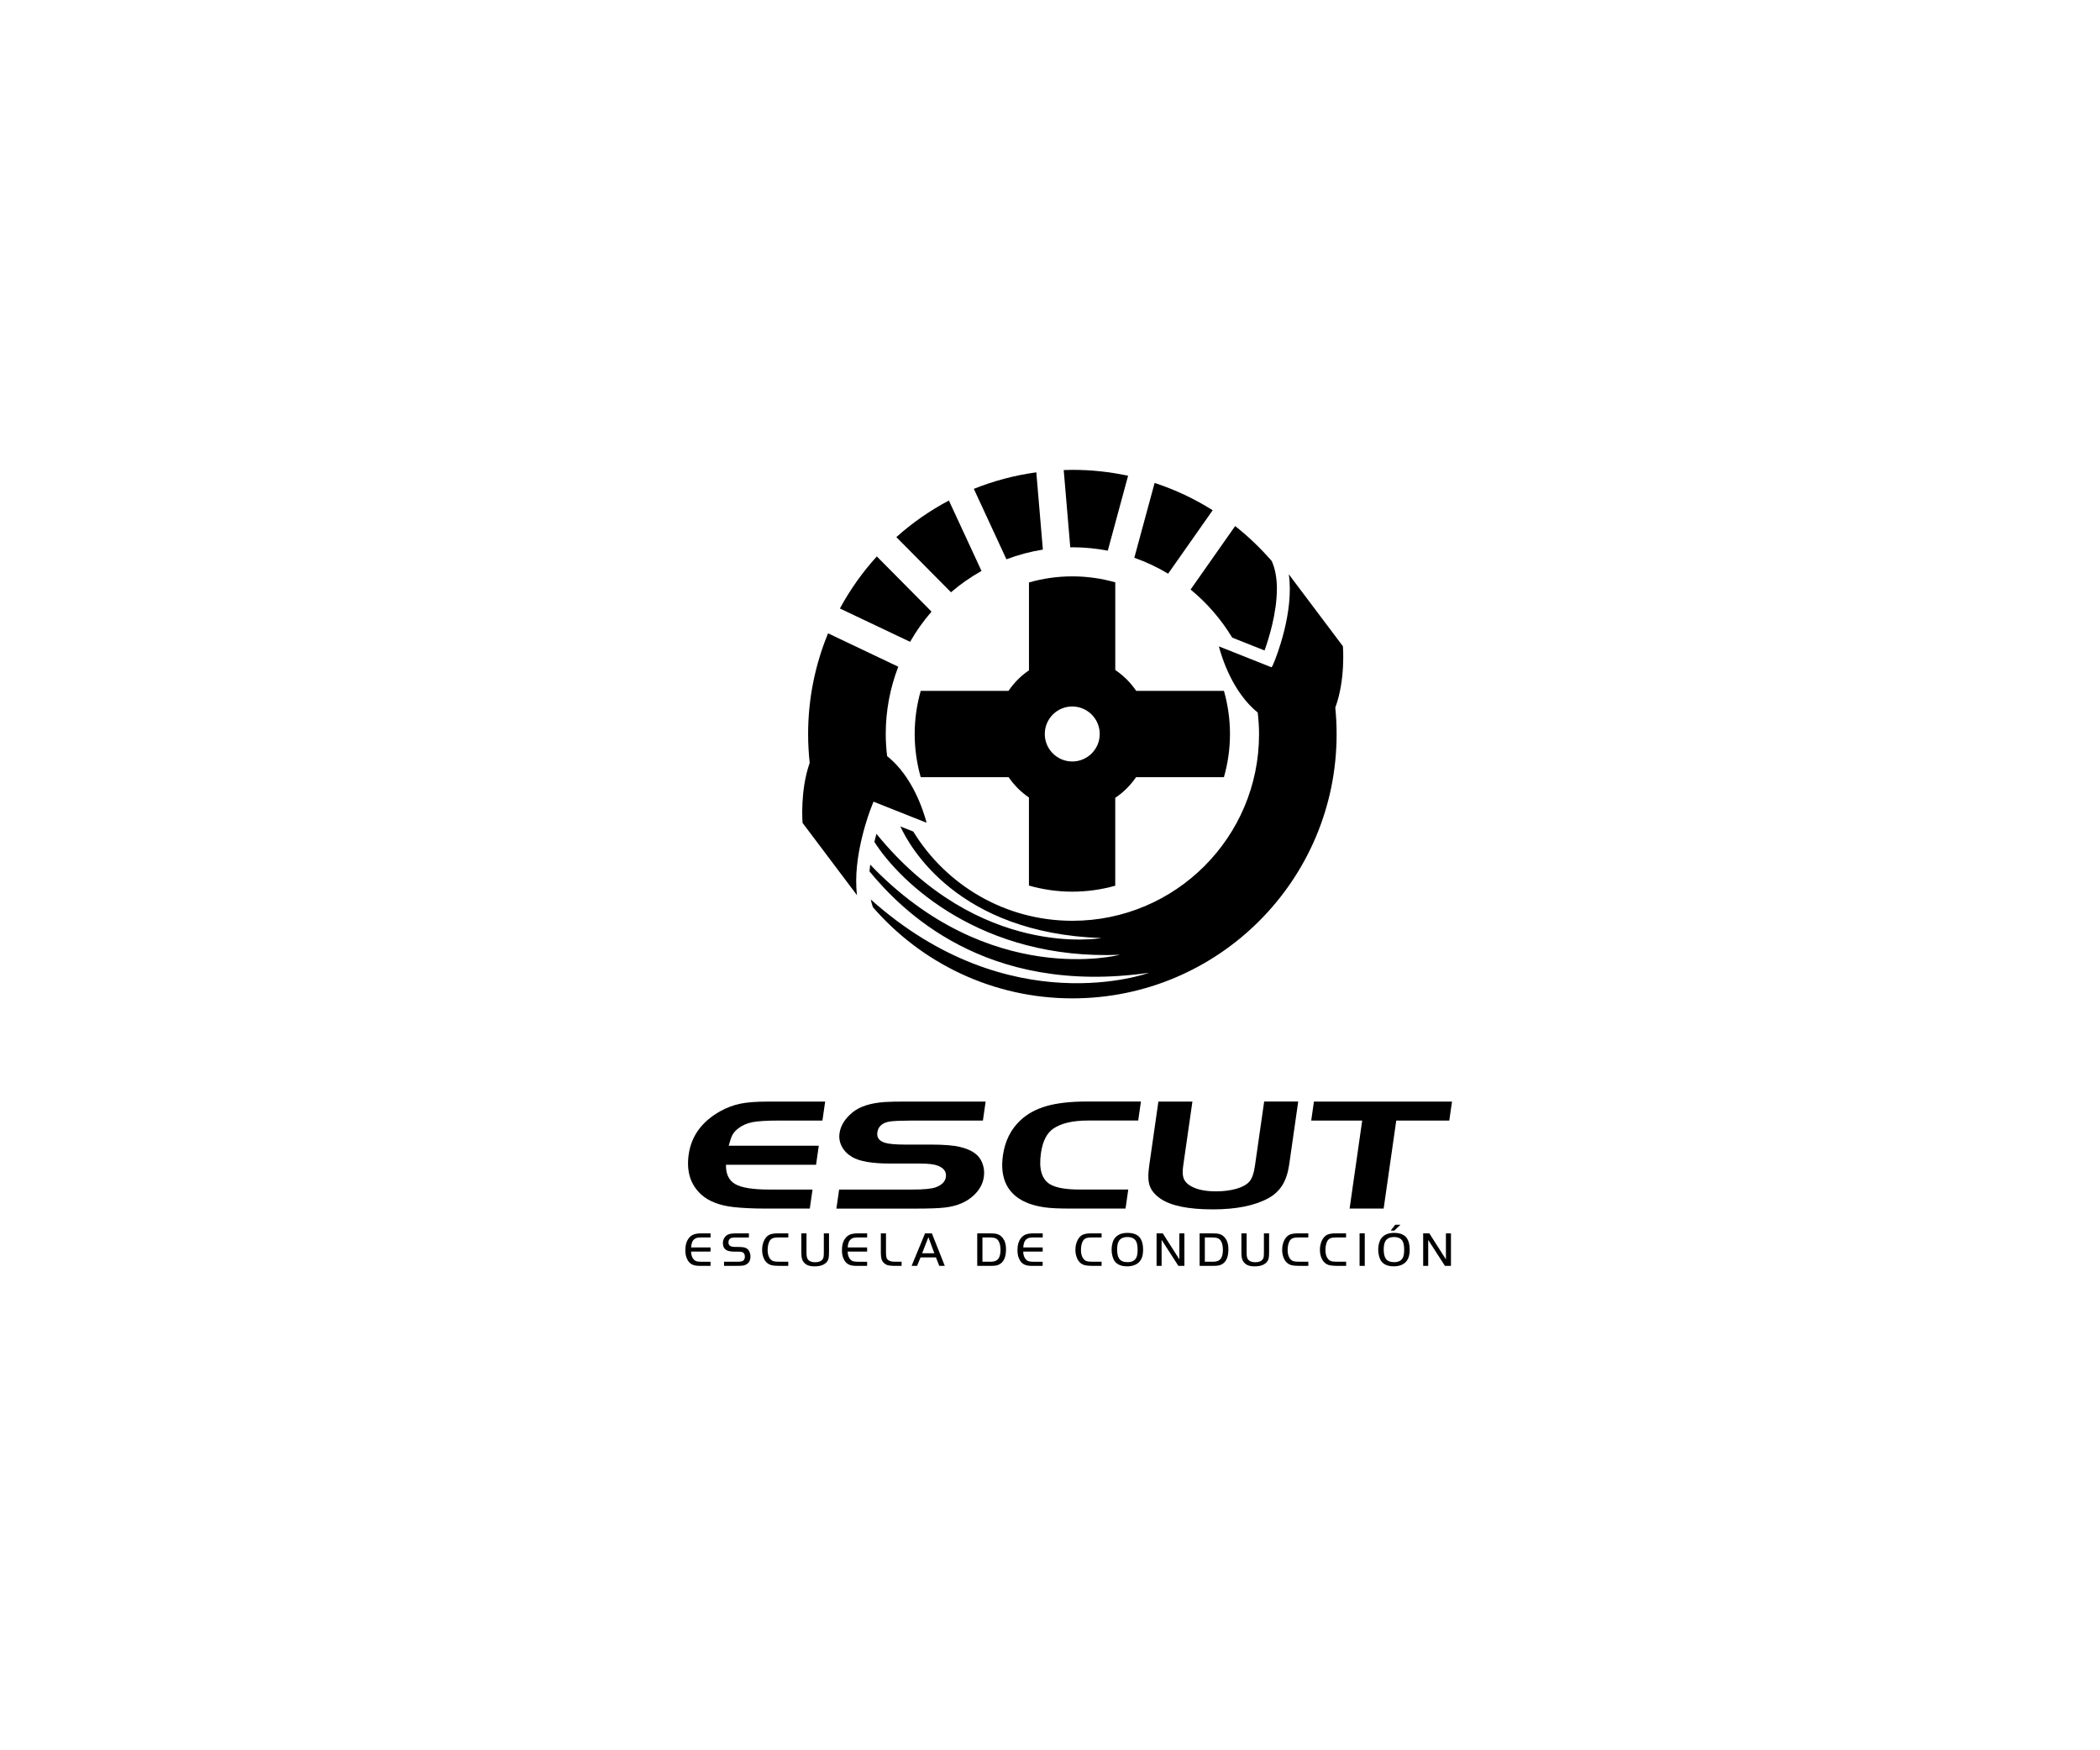 <svg xmlns="http://www.w3.org/2000/svg" id="Capa_1" data-name="Capa 1" viewBox="0 0 600 500"><defs><style>      .cls-1 {        stroke-width: 0px;      }    </style></defs><g><g><path class="cls-1" d="M235.76,314.68l-.78,5.43h-12.7c-3.33,0-5.77.16-7.32.46-1.55.31-2.89.9-4.03,1.78-.76.6-1.3,1.2-1.64,1.81-.33.61-.69,1.66-1.09,3.14h25.74l-.78,5.43h-25.74c-.05,2.66.84,4.5,2.66,5.54,1.82,1.04,5.08,1.55,9.8,1.55h12.27l-.78,5.43h-12.7c-3.44,0-6.45-.14-9.03-.42-4.05-.45-7.15-1.65-9.31-3.61-3.06-2.81-4.25-6.61-3.56-11.42.76-5.33,3.81-9.47,9.13-12.42,1.82-1,3.71-1.7,5.66-2.1,1.96-.4,4.53-.59,7.73-.59h16.46Z"></path><path class="cls-1" d="M238.97,345.25l.78-5.43h20.88c3.35,0,5.61-.22,6.79-.67,1.7-.65,2.64-1.61,2.83-2.91.21-1.48-.57-2.58-2.34-3.26-1.02-.39-2.7-.59-5.04-.59h-8.48c-5.19,0-8.83-.62-10.94-1.88-1.32-.79-2.3-1.79-2.93-2.99-.63-1.2-.85-2.48-.65-3.83.31-2.15,1.53-4.11,3.66-5.88,2.08-1.72,5.16-2.71,9.25-3,1.38-.09,3.42-.13,6.13-.13h22.7l-.78,5.43h-20.48c-3.07.02-5.12.11-6.15.27-2.11.34-3.29,1.39-3.53,3.11-.21,1.47.51,2.45,2.16,2.96,1.11.34,3.01.52,5.7.52h7.34c3.75,0,6.52.22,8.31.65,3.14.73,5.17,2.02,6.12,3.86.77,1.48,1.03,3.06.79,4.75-.27,1.86-1.14,3.52-2.63,5-2.09,2.09-4.96,3.34-8.61,3.74-1.77.19-4.4.29-7.88.29h-23Z"></path><path class="cls-1" d="M322.36,339.82l-.78,5.43h-15.95c-3.04,0-5.34-.11-6.92-.32-5.5-.73-9.18-2.83-11.05-6.29-1.23-2.31-1.6-5.18-1.11-8.6.59-4.1,2.26-7.45,5.02-10.03,1.98-1.85,4.48-3.2,7.5-4.06,3.01-.85,6.82-1.28,11.42-1.28h15.49l-.78,5.43h-14.38c-4.35,0-7.65.78-9.9,2.33-1.86,1.29-3.03,3.62-3.51,7-.65,4.51.23,7.48,2.64,8.9,1.69.98,4.46,1.48,8.32,1.48h14.01Z"></path><path class="cls-1" d="M340.69,314.68l-2.63,18.32c-.21,1.46-.19,2.59.05,3.4.24.81.76,1.49,1.55,2.06,1.76,1.25,4.36,1.87,7.77,1.87,2.19,0,4.13-.25,5.83-.74,1.7-.49,2.92-1.16,3.67-2.01.77-.86,1.32-2.39,1.63-4.59l2.63-18.32h9.73l-2.58,18c-.34,2.38-.99,4.34-1.95,5.89-.96,1.55-2.3,2.8-4.02,3.74-3.9,2.12-9.18,3.18-15.84,3.18-7.06,0-12.08-1.04-15.04-3.11-1.54-1.09-2.54-2.3-3-3.62-.46-1.33-.51-3.19-.17-5.59l2.65-18.48h9.73Z"></path><path class="cls-1" d="M389.2,320.11h-14.57l.78-5.43h39.45l-.78,5.43h-15.15l-3.6,25.14h-9.73l3.6-25.14Z"></path></g><g><path class="cls-1" d="M203.02,352.33v1.18h-2.71c-.5,0-.89.03-1.16.1-.28.07-.52.19-.74.36-.3.24-.52.55-.67.92-.15.37-.24.85-.28,1.46h5.55v1.18h-5.55c-.01.67.13,1.27.44,1.82.23.4.52.68.87.85.35.16.84.24,1.46.24h2.78v1.18h-3.05c-.78,0-1.41-.09-1.9-.27-.87-.31-1.51-1.01-1.91-2.08-.22-.57-.33-1.28-.33-2.12,0-1.12.18-2.02.53-2.72.39-.77.9-1.31,1.5-1.63.61-.32,1.45-.47,2.54-.47h2.62Z"></path><path class="cls-1" d="M206.87,361.62v-1.18h4.01c.62,0,1.06-.08,1.33-.23.41-.24.61-.64.61-1.2,0-.72-.27-1.17-.8-1.34-.24-.08-.71-.12-1.42-.12h-.77c-1.07,0-1.84-.15-2.3-.44-.66-.42-.99-1.08-.99-1.98,0-.59.15-1.12.46-1.58.29-.45.68-.76,1.15-.94.47-.18,1.14-.27,2-.27h3.82v1.18h-3.82c-.4,0-.71.02-.93.06-.22.03-.4.11-.56.21-.35.23-.53.6-.53,1.13,0,.46.16.79.47.99.31.2.83.3,1.55.3h.56c.79,0,1.39.04,1.77.11.39.07.71.2.97.39.3.23.54.54.71.94.17.39.26.83.26,1.3,0,1.1-.43,1.87-1.29,2.31-.27.14-.57.23-.91.28-.34.05-.84.07-1.51.07h-3.82Z"></path><path class="cls-1" d="M225.22,360.43v1.18h-2.88c-.83,0-1.48-.07-1.97-.2-.96-.27-1.68-.91-2.13-1.92-.33-.72-.49-1.54-.49-2.46,0-1.08.22-2.04.67-2.86.37-.69.84-1.17,1.41-1.44.57-.27,1.38-.4,2.43-.4h2.97v1.18h-2.88c-.63,0-1.11.05-1.43.15-.32.1-.59.28-.81.54-.25.29-.44.69-.58,1.2-.14.51-.21,1.07-.21,1.68,0,1.15.27,2.03.8,2.63.25.28.54.47.87.57.33.1.82.15,1.47.15h2.76Z"></path><path class="cls-1" d="M230.43,352.33v5.52c0,.52.03.93.1,1.23.07.3.17.55.33.74.4.51,1.08.76,2.03.76,1.05,0,1.78-.3,2.18-.89.12-.17.2-.39.24-.67.04-.27.07-.7.07-1.29v-5.4h1.48v5.4c0,.81-.05,1.41-.14,1.79-.18.77-.69,1.36-1.53,1.77-.64.31-1.47.47-2.48.47-.91,0-1.64-.15-2.18-.44-.71-.38-1.18-.97-1.41-1.76-.11-.39-.17-.96-.17-1.71v-5.52h1.48Z"></path><path class="cls-1" d="M247.76,352.33v1.18h-2.71c-.5,0-.88.03-1.16.1-.27.07-.52.19-.74.36-.3.24-.52.55-.67.92-.15.37-.24.85-.28,1.46h5.55v1.18h-5.55c-.01.67.13,1.27.44,1.82.23.4.52.68.87.85.35.16.83.24,1.46.24h2.78v1.18h-3.05c-.78,0-1.41-.09-1.9-.27-.87-.31-1.51-1.01-1.91-2.08-.22-.57-.33-1.28-.33-2.12,0-1.12.18-2.02.53-2.72.39-.77.9-1.31,1.5-1.63.61-.32,1.45-.47,2.54-.47h2.62Z"></path><path class="cls-1" d="M251.66,352.33h1.48v5.4c0,.58.03,1.03.1,1.34.07.31.18.56.34.73.43.43,1.1.64,2.02.63h2v1.18h-2.29c-.72,0-1.3-.07-1.72-.2-.43-.13-.8-.37-1.13-.71-.29-.3-.5-.66-.61-1.08-.12-.42-.18-.99-.18-1.72v-5.58Z"></path><path class="cls-1" d="M260.46,361.62l3.84-9.29h1.95l3.69,9.29h-1.58l-.95-2.42h-4.4l-.99,2.42h-1.58ZM265.25,353.44l-1.78,4.57h3.48l-1.69-4.57Z"></path><path class="cls-1" d="M279.22,352.33h3.56c.98,0,1.71.07,2.16.21.85.27,1.52.87,1.99,1.8.33.66.5,1.51.5,2.55,0,2.07-.56,3.46-1.69,4.18-.34.22-.71.36-1.09.44-.38.08-.96.11-1.74.11h-3.7v-9.29ZM280.7,353.51v6.93h2.37c1.05,0,1.79-.31,2.21-.92.39-.55.58-1.37.58-2.43,0-1.2-.22-2.11-.67-2.73-.21-.3-.49-.52-.83-.65-.34-.13-.81-.2-1.39-.2h-2.27Z"></path><path class="cls-1" d="M297.92,352.33v1.18h-2.71c-.5,0-.89.03-1.16.1-.28.07-.52.19-.74.36-.3.24-.52.55-.67.92-.15.37-.24.85-.28,1.46h5.55v1.18h-5.55c-.01.67.13,1.27.44,1.82.23.4.52.68.87.85.35.16.83.24,1.45.24h2.78v1.18h-3.05c-.78,0-1.41-.09-1.9-.27-.87-.31-1.51-1.01-1.91-2.08-.22-.57-.33-1.28-.33-2.12,0-1.12.18-2.02.53-2.72.39-.77.9-1.31,1.5-1.63.61-.32,1.45-.47,2.53-.47h2.62Z"></path><path class="cls-1" d="M314.74,360.43v1.18h-2.88c-.83,0-1.48-.07-1.97-.2-.97-.27-1.68-.91-2.13-1.92-.33-.72-.5-1.54-.5-2.46,0-1.08.23-2.04.67-2.86.37-.69.84-1.17,1.41-1.44.57-.27,1.38-.4,2.43-.4h2.97v1.18h-2.88c-.63,0-1.11.05-1.43.15-.32.1-.59.28-.81.54-.24.29-.44.69-.57,1.2-.14.51-.21,1.07-.21,1.68,0,1.15.27,2.03.8,2.63.25.28.54.47.87.57.33.1.82.15,1.47.15h2.76Z"></path><path class="cls-1" d="M322.17,352.2c1.75,0,2.97.53,3.67,1.58.51.78.76,1.85.76,3.22,0,1.68-.42,2.9-1.27,3.66-.81.73-1.91,1.09-3.3,1.09-1.59,0-2.74-.46-3.47-1.36-.29-.36-.52-.85-.7-1.47-.17-.62-.26-1.27-.26-1.94s.09-1.33.27-1.95c.18-.61.43-1.1.75-1.46.39-.46.88-.8,1.45-1.03.58-.22,1.27-.34,2.08-.35ZM322.15,353.38c-1.28,0-2.14.44-2.58,1.34-.27.54-.39,1.29-.39,2.24,0,1.15.19,2.02.58,2.59.45.67,1.25,1.01,2.38,1.01,1.28,0,2.13-.45,2.55-1.35.23-.5.34-1.22.34-2.18,0-1.17-.17-2.02-.5-2.55-.46-.73-1.25-1.09-2.37-1.1Z"></path><path class="cls-1" d="M331.89,354.21v7.41h-1.44v-9.29h1.77l4.74,7.43v-7.43h1.44v9.29h-1.72l-4.78-7.41Z"></path><path class="cls-1" d="M342.76,352.33h3.56c.98,0,1.71.07,2.16.21.85.27,1.52.87,1.99,1.8.33.66.5,1.51.5,2.55,0,2.07-.56,3.46-1.69,4.18-.34.22-.71.36-1.09.44-.38.08-.96.11-1.74.11h-3.7v-9.29ZM344.24,353.51v6.93h2.37c1.05,0,1.79-.31,2.21-.92.39-.55.58-1.37.58-2.43,0-1.2-.22-2.11-.66-2.73-.22-.3-.49-.52-.84-.65-.34-.13-.81-.2-1.39-.2h-2.26Z"></path><path class="cls-1" d="M356.18,352.33v5.52c0,.52.03.93.1,1.23.06.3.17.55.33.74.41.51,1.08.76,2.03.76,1.05,0,1.78-.3,2.18-.89.12-.17.2-.39.24-.67.04-.27.06-.7.06-1.29v-5.4h1.48v5.4c0,.81-.05,1.41-.14,1.79-.18.77-.69,1.36-1.53,1.77-.64.31-1.47.47-2.48.47-.91,0-1.64-.15-2.18-.44-.71-.38-1.18-.97-1.41-1.76-.11-.39-.17-.96-.17-1.71v-5.52h1.48Z"></path><path class="cls-1" d="M373.81,360.43v1.18h-2.88c-.83,0-1.48-.07-1.97-.2-.96-.27-1.68-.91-2.13-1.92-.33-.72-.5-1.54-.5-2.46,0-1.08.23-2.04.67-2.86.37-.69.84-1.17,1.41-1.44.57-.27,1.38-.4,2.43-.4h2.96v1.18h-2.88c-.63,0-1.11.05-1.43.15-.32.1-.59.28-.81.54-.24.29-.44.69-.58,1.2-.14.51-.21,1.07-.21,1.68,0,1.15.27,2.03.8,2.63.25.28.54.47.87.57.33.1.82.15,1.47.15h2.76Z"></path><path class="cls-1" d="M384.61,360.43v1.18h-2.88c-.83,0-1.48-.07-1.97-.2-.97-.27-1.68-.91-2.14-1.92-.33-.72-.5-1.54-.5-2.46,0-1.08.23-2.04.67-2.86.37-.69.84-1.17,1.41-1.44.57-.27,1.38-.4,2.43-.4h2.96v1.18h-2.88c-.63,0-1.11.05-1.43.15-.32.1-.59.28-.81.54-.24.29-.44.69-.57,1.2-.14.51-.21,1.07-.21,1.68,0,1.15.27,2.03.8,2.63.25.28.54.47.87.57.33.1.82.15,1.47.15h2.76Z"></path><path class="cls-1" d="M388.45,361.62v-9.29h1.48v9.29h-1.48Z"></path><path class="cls-1" d="M398.34,352.2c1.75,0,2.97.53,3.67,1.58.51.78.76,1.85.76,3.22,0,1.68-.43,2.9-1.27,3.66-.81.73-1.91,1.09-3.3,1.09-1.59,0-2.74-.46-3.47-1.36-.29-.36-.52-.85-.7-1.47-.17-.62-.26-1.27-.26-1.94s.09-1.33.28-1.95c.18-.61.43-1.1.75-1.46.39-.46.88-.8,1.46-1.03.57-.22,1.27-.34,2.08-.35ZM398.32,353.38c-1.28,0-2.14.44-2.58,1.34-.26.54-.39,1.29-.39,2.24,0,1.15.19,2.02.58,2.59.45.67,1.24,1.01,2.37,1.01,1.28,0,2.14-.45,2.55-1.35.23-.5.34-1.22.34-2.18,0-1.17-.17-2.02-.5-2.55-.46-.73-1.25-1.09-2.37-1.1ZM397.34,351.54l1.3-1.67h1.49l-1.75,1.67h-1.03Z"></path><path class="cls-1" d="M408.06,354.21v7.41h-1.44v-9.29h1.76l4.74,7.43v-7.43h1.44v9.29h-1.72l-4.78-7.41Z"></path></g></g><g><path class="cls-1" d="M318.64,227.92v25.1c-3.9,1.1-8.02,1.7-12.27,1.7s-8.45-.61-12.39-1.74v-25.16c-2.28-1.55-4.24-3.52-5.79-5.8h-25.13c-1.11-3.92-1.72-8.06-1.72-12.34s.61-8.4,1.72-12.32h25.08c1.56-2.31,3.55-4.3,5.85-5.87v-25.1c3.94-1.13,8.09-1.74,12.39-1.74s8.37.6,12.27,1.71v25.04c2.35,1.58,4.39,3.61,5.98,5.96h25.07c1.11,3.92,1.72,8.05,1.72,12.32s-.61,8.42-1.73,12.34h-25.11c-1.58,2.32-3.6,4.33-5.93,5.89ZM306.36,201.82c-4.34,0-7.85,3.52-7.85,7.86s3.52,7.85,7.85,7.85,7.85-3.51,7.85-7.85-3.52-7.86-7.85-7.86Z"></path><g><g><path class="cls-1" d="M364.83,168.24c0-2.85-.42-5.6-1.47-7.96-3.17-3.65-6.66-7.01-10.46-10l-12.73,18.13c4.7,3.86,8.73,8.51,11.89,13.74,3.17,1.26,7.58,3.01,9.24,3.67,1.17-3.25,3.52-10.67,3.52-17.58Z"></path><g><path class="cls-1" d="M256.09,153.43l15.62,15.76c2.69-2.31,5.61-4.35,8.72-6.09l-9.32-20.12c-5.44,2.88-10.48,6.4-15.02,10.46Z"></path><path class="cls-1" d="M239.96,173.82l20.07,9.53c1.75-3.08,3.81-5.97,6.12-8.63l-15.63-15.77c-4.09,4.5-7.63,9.49-10.55,14.87Z"></path><path class="cls-1" d="M248.89,230.75l.68-1.74,15.17,6.03c-.95-3.61-4.05-13.24-11.19-18.98,0,0-.03,0-.08,0-.25-2.09-.4-4.23-.4-6.39,0-6.78,1.28-13.25,3.58-19.21l-20.06-9.54c-3.66,8.87-5.7,18.59-5.7,28.78,0,2.79.16,5.53.45,8.24-2.8,7.9-2.04,17.13-2.04,17.13l15.56,20.67c-1.38-11.05,3.74-24.26,4.03-24.99Z"></path><path class="cls-1" d="M278.24,139.66l9.31,20.11c3.32-1.26,6.8-2.19,10.41-2.77l-1.87-22.07c-6.22.85-12.2,2.45-17.85,4.72Z"></path><path class="cls-1" d="M329.89,137.96l-5.8,21.38c3.39,1.19,6.62,2.72,9.66,4.54l12.73-18.12c-5.14-3.24-10.71-5.87-16.59-7.8Z"></path><path class="cls-1" d="M303.92,134.29l1.87,22.07c.2,0,.41-.02.61-.02,3.46,0,6.84.34,10.11.97l5.8-21.4c-5.14-1.11-10.47-1.69-15.94-1.69-.82,0-1.64.03-2.45.06Z"></path></g></g><path class="cls-1" d="M383.69,184.61l-15.46-20.55c1.59,10.96-3.83,24.18-4.13,24.91l-.51,1.22-.31.43-15.03-5.97c.95,3.59,4.03,13.16,11.1,18.91.23,2.02.38,4.08.38,6.16,0,29.45-23.87,53.32-53.32,53.32-19.25,0-36.1-10.2-45.47-25.49-1.13-.45-2.42-.96-3.69-1.46,2.68,5.84,16.36,30.48,57.41,31.88,0,0-34.85,6.35-64.25-29.77-.2.72-.39,1.49-.59,2.3,7.34,11.57,30.58,33.87,70.15,32.25,0,0-37.35,9.85-71.34-25.76-.08.64-.15,1.3-.2,1.95,8.89,10.72,32.78,35.7,79.86,28.95,0,0-39.7,14.65-79.5-20.94.16.76.36,1.49.61,2.2,13.83,15.95,34.24,26.05,57.01,26.05,41.69,0,75.48-33.79,75.48-75.48,0-2.56-.13-5.08-.38-7.58,2.97-7.99,2.18-17.51,2.18-17.51Z"></path></g></g></svg>